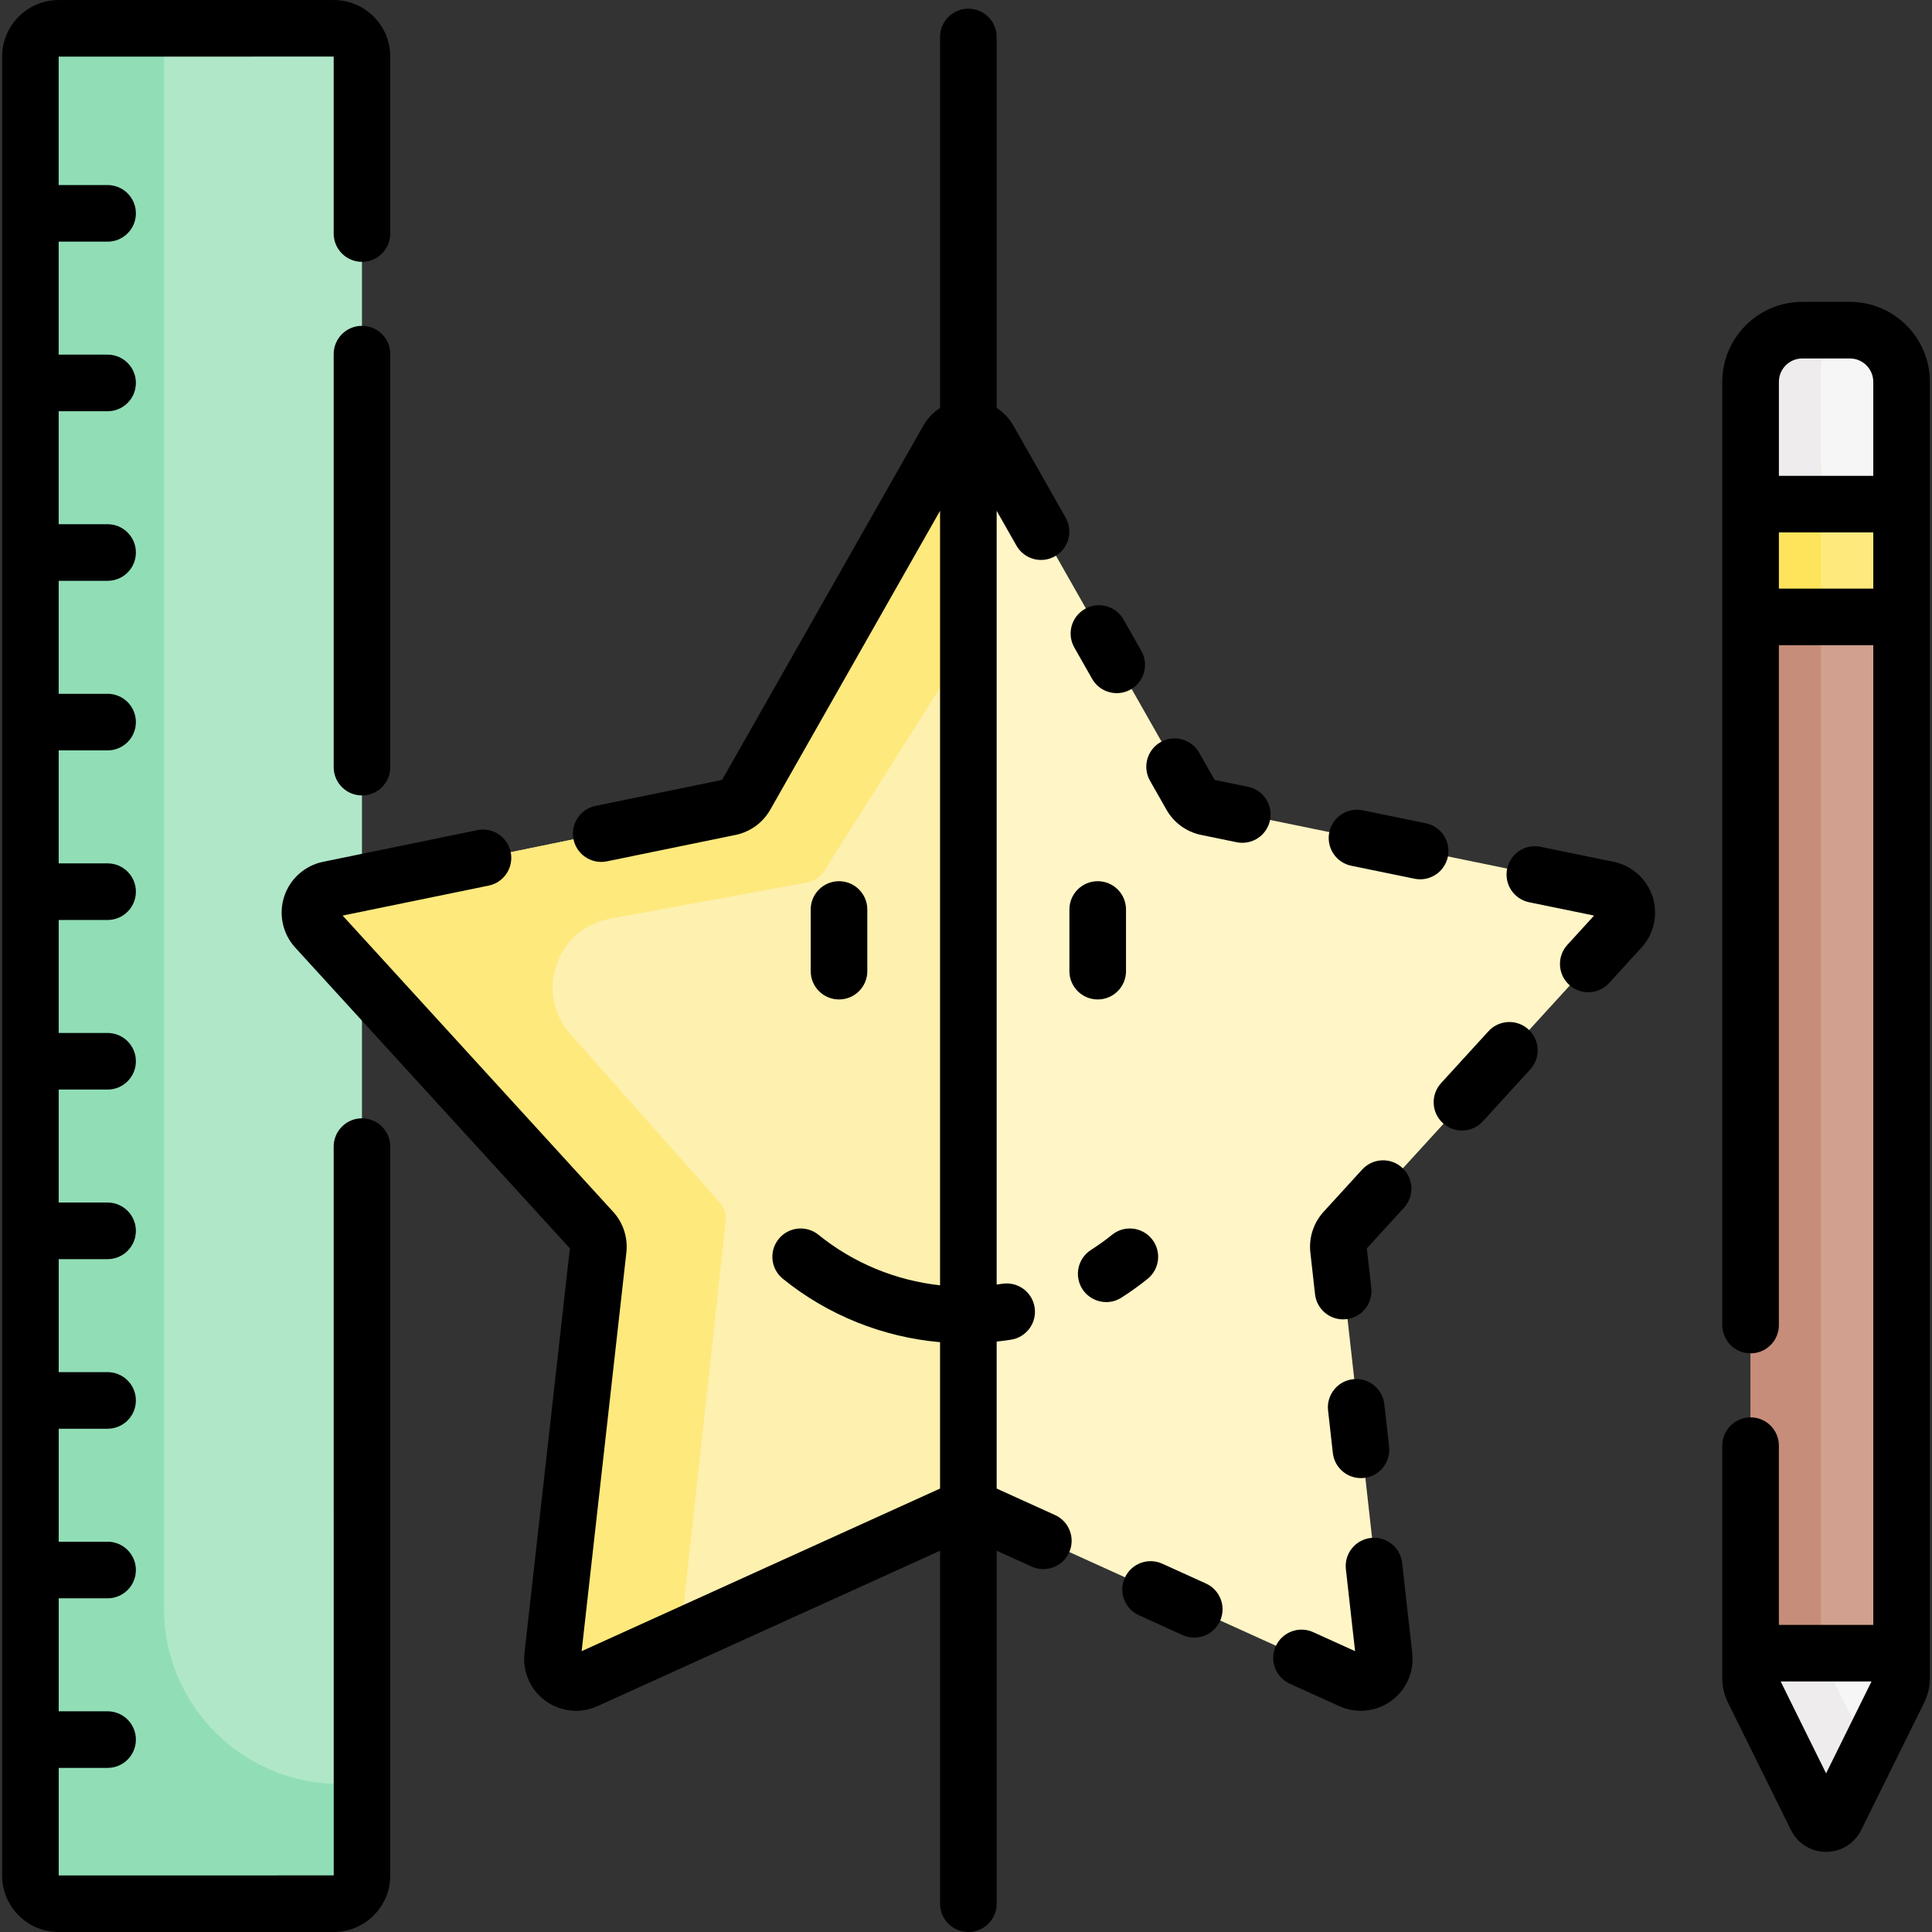 <svg id="Capa_1" enable-background="new 0 0 511.984 511.984" height="512" viewBox="0 0 511.984 511.984" width="512" xmlns="http://www.w3.org/2000/svg"><rect x="0" y="0" width="511.984" height="511.984" fill="#333333" stroke="none"/><g><g><path d="m499.852 123.119h-31.575l-4.369 10.468v29.9l3.472 8.265h33.669l2.879-8.265v-29.9z" fill="#fee97d"/><path d="m95.924 496.997c0 4.135-3.352 7.487-7.487 7.487h-72.89c-4.135 0-7.487-3.352-7.487-7.487v-482.01c0-4.135 3.352-7.487 7.487-7.487h72.89c4.135 0 7.487 3.352 7.487 7.487z" fill="#b0e7c9"/><path d="m90 472.744c-25.701 0-46.536-20.835-46.536-46.536v-418.708h-27.917c-4.135 0-7.487 3.352-7.487 7.487v482.011c0 4.135 3.352 7.487 7.487 7.487h72.89c4.135 0 7.487-3.352 7.487-7.487v-24.254z" fill="#91deb6"/><g><path d="m256.618 113.367c-2.12 0-4.23 1.05-5.43 3.16l-53.59 94.36c-.89 1.56-2.41 2.66-4.18 3.03l-106.3 21.81c-4.74.98-6.62 6.75-3.35 10.32l73.17 80.14c1.22 1.33 1.8 3.11 1.6 4.9l-12.1 107.84c-.54 4.81 4.37 8.38 8.78 6.38l98.82-44.83c.82-.37 1.7-.56 2.58-.56l23.407-36.301v-200.042z" fill="#fef0ae"/></g><g><path d="m256.946 113.367v286.55c.88 0 1.76.19 2.58.56l98.82 44.83c4.41 2 9.32-1.57 8.78-6.38l-12.1-107.84c-.2-1.79.38-3.57 1.6-4.9l73.17-80.14c3.27-3.57 1.39-9.34-3.35-10.32l-106.3-21.81c-1.77-.37-3.29-1.47-4.18-3.03l-53.59-94.36c-1.2-2.11-3.31-3.16-5.43-3.16z" fill="#fff5c6"/></g><g><g><g id="XMLID_130_"><g><path d="m257.936 116.195-1.319-2.828c-2.12 0-4.23 1.05-5.43 3.16l-53.59 94.36c-.89 1.56-2.41 2.66-4.18 3.03l-106.3 21.81c-4.74.98-6.62 6.75-3.35 10.32l73.17 80.14c1.22 1.33 1.8 3.11 1.6 4.9l-12.1 107.84c-.54 4.81 4.37 8.38 8.78 6.38l25.032-11.356 12.05-110.27c.2-1.838-.38-3.666-1.6-5.031l-39.588-44.66c-9.572-10.799-3.676-27.912 10.516-30.523l52.064-9.579c1.974-.37 3.669-1.47 4.662-3.03l39.582-62.495v-52.168z" fill="#fee97d"/></g></g></g><g id="XMLID_143_"><g><path d="m503.928 101.187v32.4h-40.02v-32.4c0-7.56 6.14-13.69 13.7-13.69h12.62c7.56 0 13.7 6.13 13.7 13.69z" fill="#f7f6f7"/><path d="m501.056 427.867h-33.415l-3.733 10.23v6.65c0 1.08.25 2.15.73 3.12l16.7 33.78c1.05 2.14 4.1 2.14 5.16 0l16.7-33.78c.48-.97.73-2.04.73-3.12v-6.65z" fill="#f7f6f7"/><path d="m482.54 123.119h-14.263l-4.369 10.468v29.9l3.472 8.265h15.16z" fill="#fee45a"/><path d="m483.27 440.219c-.48-.958-.73-2.014-.73-3.081v-9.271h-14.899l-3.733 10.23v6.65c0 1.08.25 2.15.73 3.12l16.7 33.78c1.05 2.14 4.1 2.14 5.16 0l8.702-17.601z" fill="#eeeced"/><path d="m463.908 163.487h40.02v274.61h-40.02z" fill="#d1a08f"/></g></g><path d="m482.54 437.138v-273.651h-18.633v274.61h18.708c-.045-.318-.075-.637-.075-.959z" fill="#c68d7a"/><path d="m482.54 97.892c0-4.18 1.927-7.916 4.948-10.395h-9.881c-7.56 0-13.7 6.13-13.7 13.69v32.4h18.633z" fill="#eeeced"/></g></g><g><path d="m305.243 328.335c-2.605-3.22-7.329-3.718-10.548-1.111-1.709 1.383-3.591 2.734-5.593 4.017-3.488 2.234-4.504 6.873-2.27 10.361 1.432 2.235 3.852 3.456 6.322 3.456 1.385 0 2.786-.383 4.039-1.186 2.467-1.58 4.801-3.258 6.938-4.989 3.221-2.606 3.718-7.328 1.112-10.548z"/><path d="m222.339 264.857c4.142 0 7.5-3.358 7.5-7.5v-16.339c0-4.142-3.358-7.5-7.5-7.5s-7.5 3.358-7.5 7.5v16.339c0 4.142 3.358 7.5 7.5 7.5z"/><path d="m298.396 257.357v-16.339c0-4.142-3.358-7.5-7.5-7.5s-7.5 3.358-7.5 7.5v16.339c0 4.142 3.358 7.5 7.5 7.5s7.5-3.358 7.5-7.5z"/><path d="m371.569 414.176c-.461-4.116-4.175-7.073-8.29-6.617-4.116.462-7.079 4.173-6.617 8.29l2.436 21.712-11.093-5.033c-3.769-1.711-8.217-.041-9.929 3.731-1.711 3.772-.041 8.217 3.731 9.929l13.113 5.949c1.809.82 3.742 1.224 5.669 1.224 2.858 0 5.7-.889 8.083-2.621 3.991-2.9 6.128-7.746 5.578-12.648z"/><path d="m427.624 228.383-19.378-3.977c-4.057-.833-8.022 1.781-8.854 5.839-.833 4.058 1.781 8.022 5.839 8.854l17.205 3.531-7.082 7.755c-2.793 3.059-2.578 7.802.481 10.596 1.438 1.313 3.25 1.961 5.055 1.961 2.034 0 4.061-.822 5.541-2.443l8.577-9.393c3.327-3.642 4.446-8.819 2.922-13.511-1.525-4.69-5.473-8.22-10.306-9.212z"/><path d="m330.719 208.495-8.838-1.814-4.089-7.2c-2.046-3.602-6.624-4.861-10.226-2.817-3.602 2.046-4.863 6.624-2.817 10.226l4.373 7.697c1.958 3.445 5.306 5.876 9.185 6.672l9.398 1.929c.509.104 1.016.155 1.516.155 3.487 0 6.611-2.445 7.339-5.994.831-4.057-1.783-8.022-5.841-8.854z"/><path d="m383.687 227.022c.833-4.058-1.781-8.022-5.839-8.854l-16.731-3.434c-4.054-.831-8.022 1.782-8.854 5.839-.833 4.058 1.781 8.022 5.839 8.854l16.731 3.434c.509.104 1.016.155 1.516.155 3.485 0 6.609-2.445 7.338-5.994z"/><path d="m394.448 273.279-12.561 13.755c-2.793 3.059-2.578 7.803.48 10.596 1.439 1.314 3.25 1.962 5.056 1.962 2.034 0 4.061-.822 5.54-2.442l12.561-13.755c2.793-3.059 2.578-7.803-.48-10.596s-7.802-2.579-10.596.48z"/><path d="m348.486 342.972c.43 3.833 3.676 6.665 7.444 6.665.279 0 .562-.016.845-.047 4.116-.461 7.079-4.173 6.617-8.289l-1.175-10.481 9.841-10.776c2.793-3.059 2.578-7.803-.48-10.596s-7.802-2.578-10.596.48l-10.228 11.2c-2.67 2.925-3.949 6.861-3.507 10.796z"/><path d="m358.559 365.491c-4.116.462-7.079 4.173-6.617 8.29l1.264 11.261c.43 3.833 3.676 6.664 7.444 6.664.279 0 .562-.016.846-.047 4.116-.462 7.079-4.173 6.617-8.29l-1.264-11.261c-.462-4.117-4.174-7.08-8.29-6.617z"/><path d="m319.582 419.634-11.572-5.25c-3.771-1.71-8.217-.041-9.929 3.731-1.711 3.772-.041 8.217 3.731 9.929l11.572 5.25c1.005.456 2.058.672 3.094.672 2.853 0 5.579-1.637 6.834-4.403 1.713-3.772.042-8.217-3.73-9.929z"/><path d="m279.586 401.49-15.469-7.018v-38.951c1.279-.139 2.559-.298 3.835-.503 4.09-.654 6.875-4.5 6.222-8.589-.653-4.09-4.503-6.88-8.589-6.222-.489.078-.979.129-1.468.195v-205.041l5.243 9.23c2.046 3.603 6.625 4.862 10.226 2.817 3.602-2.046 4.863-6.624 2.817-10.226l-13.839-24.363c-1.1-1.937-2.639-3.538-4.447-4.716v-98.3c0-4.142-3.358-7.5-7.5-7.5s-7.5 3.358-7.5 7.5v98.3c-1.808 1.178-3.347 2.779-4.447 4.716l-53.316 93.861-33.533 6.882c-4.058.833-6.672 4.797-5.839 8.854.728 3.549 3.852 5.994 7.339 5.994.5 0 1.007-.05 1.516-.155l34.091-6.997c3.88-.796 7.229-3.228 9.187-6.673l45.003-79.226v205.25c-11.701-1.275-22.924-5.862-32.221-13.387-3.22-2.606-7.942-2.108-10.548 1.111-2.606 3.22-2.108 7.942 1.111 10.548 11.983 9.699 26.538 15.475 41.658 16.801v38.789l-94.981 43.09 11.852-105.638c.442-3.936-.836-7.872-3.508-10.798l-71.681-78.494 38.701-7.943c4.058-.833 6.672-4.797 5.839-8.854-.833-4.058-4.795-6.672-8.854-5.839l-40.875 8.389c-4.833.992-8.781 4.522-10.305 9.214s-.405 9.869 2.922 13.511l72.791 79.711-12.036 107.274c-.55 4.902 1.587 9.749 5.578 12.648 2.385 1.732 5.225 2.621 8.084 2.621 1.926 0 3.861-.403 5.669-1.224l90.804-41.195v93.54c0 4.142 3.358 7.5 7.5 7.5s7.5-3.358 7.5-7.5v-93.54l9.271 4.206c3.772 1.712 8.218.041 9.929-3.731 1.711-3.773.04-8.218-3.732-9.929z"/><path d="m289.411 179.888c1.382 2.432 3.918 3.797 6.528 3.797 1.255 0 2.528-.316 3.698-.98 3.602-2.046 4.863-6.625 2.817-10.226l-4.712-8.295c-2.047-3.602-6.625-4.862-10.226-2.817-3.602 2.046-4.863 6.625-2.817 10.226z"/><path d="m95.924 296.353c-4.142 0-7.5 3.358-7.5 7.5l.013 193.131-72.876.013-.001-28.5h12.951c4.142 0 7.5-3.358 7.5-7.5s-3.358-7.5-7.5-7.5h-12.952l-.001-29.94h12.953c4.142 0 7.5-3.358 7.5-7.5s-3.358-7.5-7.5-7.5h-12.953l-.001-29.941h12.954c4.142 0 7.5-3.358 7.5-7.5s-3.358-7.5-7.5-7.5h-12.954l-.001-29.941h12.955c4.142 0 7.5-3.358 7.5-7.5s-3.358-7.5-7.5-7.5h-12.955l-.001-29.94h12.956c4.142 0 7.5-3.358 7.5-7.5s-3.358-7.5-7.5-7.5h-12.957l-.001-29.941h12.958c4.142 0 7.5-3.358 7.5-7.5s-3.358-7.5-7.5-7.5h-12.958l-.001-29.94h12.959c4.142 0 7.5-3.358 7.5-7.5s-3.358-7.5-7.5-7.5h-12.959l-.001-29.941h12.96c4.142 0 7.5-3.358 7.5-7.5s-3.358-7.5-7.5-7.5h-12.96l-.001-29.941h12.961c4.142 0 7.5-3.358 7.5-7.5s-3.358-7.5-7.5-7.5h-12.962l-.001-29.94h12.963c4.142 0 7.5-3.358 7.5-7.5s-3.358-7.5-7.5-7.5h-12.963l-.001-34.032 72.876-.013v46.896c0 4.142 3.358 7.5 7.5 7.5s7.5-3.358 7.5-7.5v-46.896c.001-8.264-6.722-14.987-14.986-14.987h-72.89c-8.263 0-14.986 6.723-14.986 14.987v482.01c0 8.264 6.723 14.987 14.987 14.987h72.89c8.264 0 14.987-6.723 14.987-14.987v-193.144c-.001-4.142-3.359-7.5-7.501-7.5z"/><path d="m95.924 86.346c-4.142 0-7.5 3.358-7.5 7.5v109.452c0 4.142 3.358 7.5 7.5 7.5s7.5-3.358 7.5-7.5v-109.452c0-4.142-3.358-7.5-7.5-7.5z"/><path d="m490.225 79.994h-12.617c-11.688 0-21.198 9.509-21.198 21.198v249.948c0 4.142 3.358 7.5 7.5 7.5s7.5-3.358 7.5-7.5v-180.157h25.013v259.61h-25.013v-47.49c0-4.142-3.358-7.5-7.5-7.5s-7.5 3.358-7.5 7.5v61.647c0 2.223.521 4.451 1.505 6.44l16.695 33.776c1.763 3.566 5.33 5.782 9.308 5.781 3.978 0 7.543-2.216 9.305-5.781l16.695-33.776c.984-1.992 1.505-4.219 1.505-6.44v-343.559c0-11.688-9.509-21.197-21.198-21.197zm-12.617 15h12.617c3.417 0 6.198 2.78 6.198 6.198v24.9h-25.013v-24.9c.001-3.418 2.781-6.198 6.198-6.198zm-6.197 60.989v-14.891h25.013v14.891zm12.506 313.959-12.036-24.35h24.072z"/></g></g></svg>
